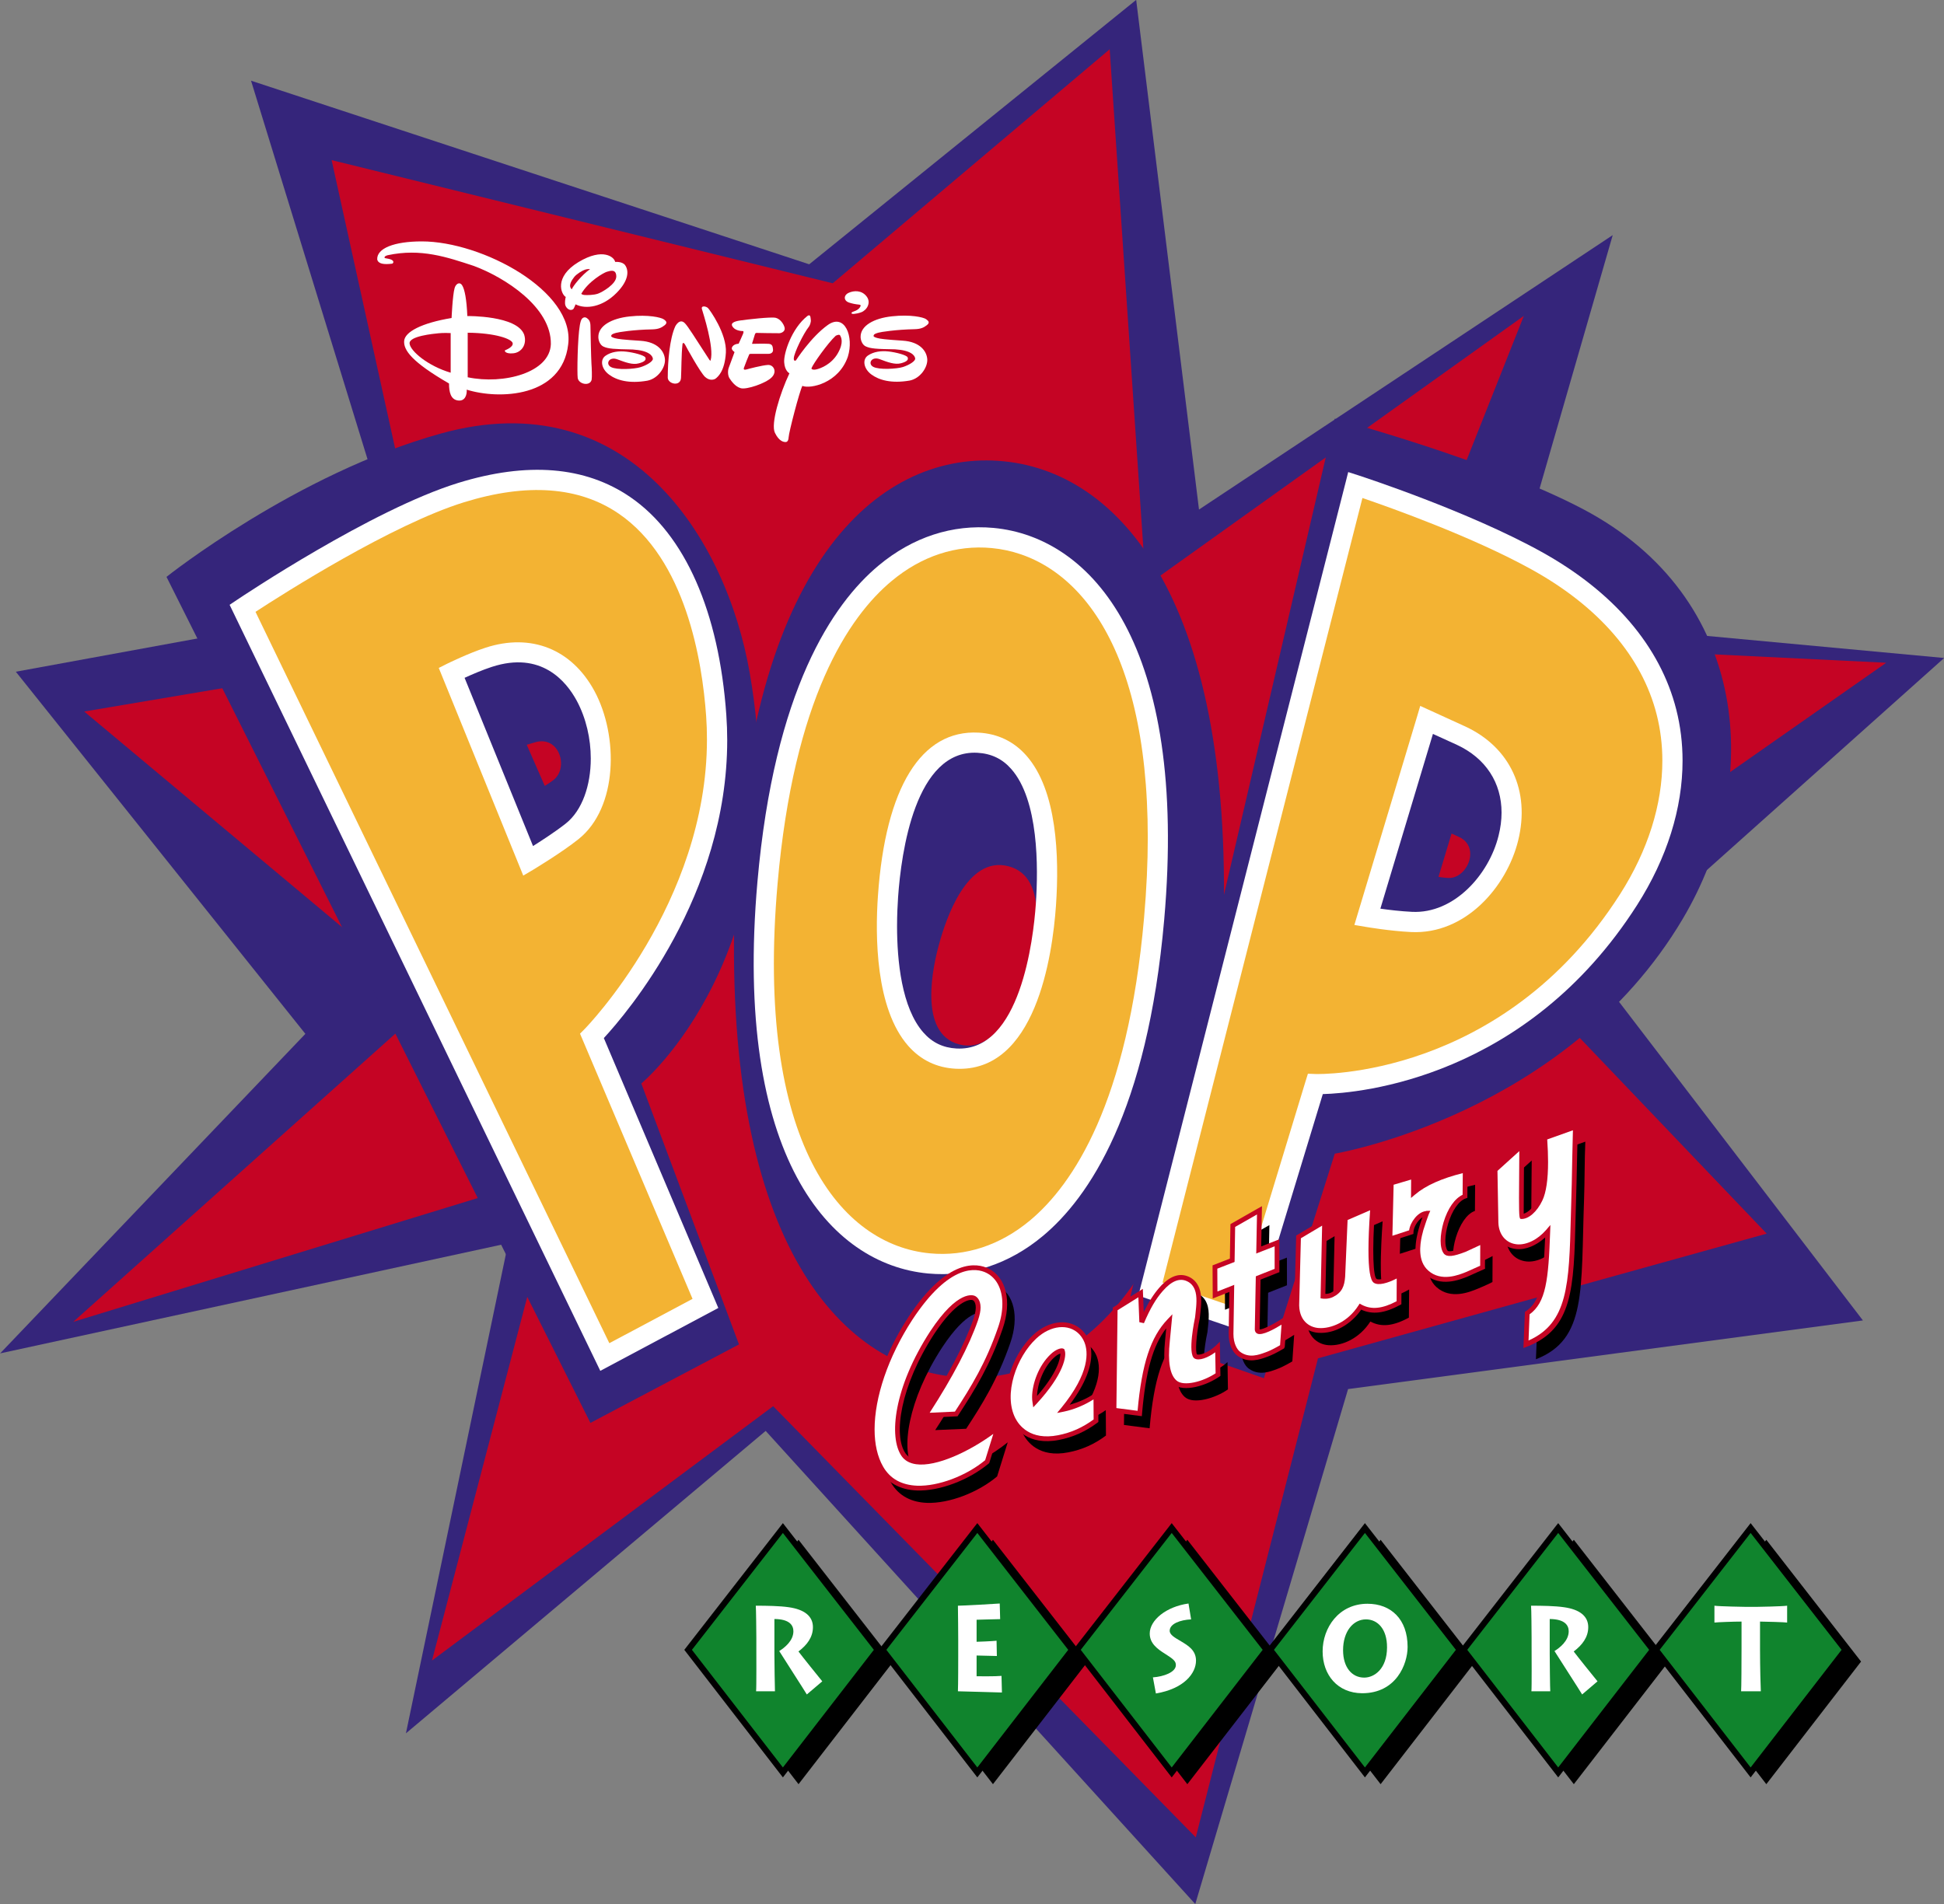 <?xml version="1.0" encoding="UTF-8" standalone="no"?>
<!-- Created with Inkscape (http://www.inkscape.org/) -->

<svg
   xmlns:dc="http://purl.org/dc/elements/1.1/"
   xmlns:cc="http://creativecommons.org/ns#"
   xmlns:rdf="http://www.w3.org/1999/02/22-rdf-syntax-ns#"
   xmlns:svg="http://www.w3.org/2000/svg"
   xmlns="http://www.w3.org/2000/svg"
   version="1.1"
   width="300"
   height="293.905"
   id="svg6450">
  <rect width="100%" height="100%" fill="#808080" stroke="none"/>
  <defs
     id="defs6452">
    <clipPath
       id="clipPath3575">
      <path
         d="m 291.56,244.8 34.12,0 0,-33.96 -34.12,0 0,33.96 z"
         id="path3577" />
    </clipPath>
    <clipPath
       id="clipPath3581">
      <path
         d="M 0,576 576,576 576,0 0,0 0,576 z"
         id="path3583" />
    </clipPath>
    <clipPath
       id="clipPath3587">
      <path
         d="m 0,576.06 576,0 0,-576 -576,0 0,576 z"
         id="path3589" />
    </clipPath>
  </defs>
  <g
     transform="translate(-302.365,-374.146)"
     id="layer1">
    <g
       transform="matrix(9.421,0,0,-9.421,-2455.376,2670.582)"
       id="g3571">
      <g
         clip-path="url(#clipPath3575)"
         id="g3573">
        <g
           clip-path="url(#clipPath3581)"
           id="g3579">
          <g
             clip-path="url(#clipPath3587)"
             id="g3585">
            <path
               d="m 323.238,222.124 -4.391,5.738 5.722,5.115 -7.234,0.673 1.805,6.255 -6.777,-4.496 -1.029,8.35 -5.356,-4.332 -9.143,3.008 2.615,-8.499 -6.468,-1.184 4.743,-5.933 -5,-5.235 8.322,1.805 -1.675,-8.03 5.893,4.955 7.037,-7.752 2.503,8.437 8.433,1.125"
               id="path3591"
               style="fill:#35257b;fill-opacity:1;fill-rule:nonzero;stroke:none" />
            <path
               d="m 321.662,223.546 -4.567,4.783 6.525,4.57 -8.035,0.391 2.099,5.292 -6.191,-4.425 -0.593,8.793 -4.537,-3.834 -8.208,2.018 1.773,-8.051 -5.826,-0.983 5.683,-4.753 -5.862,-5.246 7.968,2.439 -2.092,-7.988 5.588,4.167 6.923,-7.064 2.002,7.848 7.35,2.043"
               id="path3593"
               style="fill:#c50424;fill-opacity:1;fill-rule:nonzero;stroke:none" />
            <path
               d="m 302.394,220.445 2.434,1.286 -1.6,4.275 c 0,0 2.57,2.121 1.777,6.718 -0.382,2.213 -1.991,4.781 -5.059,3.931 -2.372,-0.657 -4.496,-2.349 -4.496,-2.349 l 6.944,-13.861 z m -0.748,10.437 -0.295,0.673 c 0,0 0.075,0.023 0.138,0.041 0.395,0.117 0.558,-0.423 0.297,-0.62 -0.062,-0.048 -0.14,-0.094 -0.14,-0.094"
               id="path3595"
               style="fill:#35257b;fill-opacity:1;fill-rule:nonzero;stroke:none" />
            <path
               d="m 300.228,235.845 c -1.416,-0.438 -3.535,-1.857 -3.625,-1.917 l -0.119,-0.08 6.072,-12.55 1.933,1.03 c 0,0 -1.795,4.232 -1.875,4.422 0.376,0.406 2.021,2.332 2.021,4.883 0,0.136 -0.005,0.274 -0.015,0.414 -0.119,1.687 -0.678,2.954 -1.574,3.567 -0.736,0.504 -1.684,0.581 -2.818,0.231 z m 0.55,-3.014 c 0.809,0.264 1.219,-0.234 1.392,-0.554 0.155,-0.288 0.23,-0.626 0.23,-0.947 0,-0.44 -0.14,-0.85 -0.407,-1.063 -0.161,-0.128 -0.387,-0.275 -0.539,-0.371 -0.124,0.305 -1.02,2.509 -1.121,2.756 0.118,0.054 0.291,0.129 0.445,0.179"
               id="path3597"
               style="fill:#ffffff;fill-opacity:1;fill-rule:nonzero;stroke:none" />
            <path
               d="m 300.326,235.529 c 1.032,0.319 1.884,0.256 2.533,-0.188 1.094,-0.749 1.366,-2.4 1.431,-3.317 0.009,-0.128 0.013,-0.255 0.013,-0.381 0,-2.686 -1.98,-4.721 -2.001,-4.742 l -0.078,-0.079 c 0,0 1.732,-4.083 1.843,-4.345 -0.204,-0.108 -1.135,-0.604 -1.363,-0.726 -0.145,0.299 -5.674,11.729 -5.796,11.982 0.468,0.305 2.233,1.429 3.418,1.796 z m 0.349,-2.384 c -0.284,-0.092 -0.614,-0.256 -0.628,-0.262 l -0.137,-0.069 1.384,-3.402 0.166,0.098 c 0.018,0.012 0.46,0.276 0.739,0.499 0.647,0.516 0.657,1.692 0.262,2.425 -0.372,0.689 -1.039,0.955 -1.786,0.711"
               id="path3599"
               style="fill:#f3b333;fill-opacity:1;fill-rule:nonzero;stroke:none" />
            <path
               d="m 308.981,236.212 c -2.009,0.071 -4.064,-1.906 -4.226,-7.37 -0.162,-5.465 1.772,-7.582 3.781,-7.654 2.01,-0.071 4.065,1.906 4.227,7.371 0.162,5.464 -1.772,7.581 -3.782,7.653 z m -0.874,-7.917 c 0.107,0.39 0.451,1.448 1.134,1.27 0.683,-0.177 0.436,-1.259 0.329,-1.649 -0.097,-0.349 -0.451,-1.447 -1.134,-1.27 -0.684,0.177 -0.426,1.301 -0.329,1.649"
               id="path3601"
               style="fill:#35257b;fill-opacity:1;fill-rule:nonzero;stroke:none" />
            <path
               d="m 308.734,231.424 c 0.226,-0.013 0.407,-0.099 0.553,-0.265 0.45,-0.509 0.445,-1.607 0.403,-2.216 -0.04,-0.569 -0.252,-2.422 -1.3,-2.364 -0.219,0.012 -0.397,0.097 -0.541,0.261 -0.358,0.405 -0.432,1.179 -0.432,1.745 0,0.188 0.009,0.354 0.017,0.475 0.051,0.729 0.28,2.419 1.3,2.364 z m -1.618,3.069 c -0.754,-0.629 -1.71,-2.039 -1.986,-5.182 -0.395,-4.502 1.185,-6.267 2.795,-6.418 0.673,-0.062 1.324,0.15 1.881,0.615 0.754,0.629 1.711,2.038 1.987,5.182 0.394,4.502 -1.185,6.267 -2.795,6.418 -0.673,0.062 -1.324,-0.15 -1.882,-0.615"
               id="path3603"
               style="fill:#ffffff;fill-opacity:1;fill-rule:nonzero;stroke:none" />
            <path
               d="m 311.117,221.986 2.309,-0.809 1.161,3.679 c 0,0 3.794,0.636 5.697,3.842 1.345,2.265 1.096,5.275 -1.619,6.712 -1.512,0.8 -4.078,1.488 -4.078,1.488 l -3.47,-14.912 z m 5.169,7.405 0.214,0.71 c 0,0 0.068,-0.031 0.124,-0.057 0.356,-0.165 0.132,-0.687 -0.179,-0.671 -0.074,0.003 -0.159,0.018 -0.159,0.018"
               id="path3605"
               style="fill:#35257b;fill-opacity:1;fill-rule:nonzero;stroke:none" />
            <path
               d="m 316.195,231.733 c 0.166,-0.076 0.393,-0.179 0.393,-0.179 0.473,-0.22 0.731,-0.621 0.731,-1.11 0,-0.122 -0.016,-0.248 -0.049,-0.379 -0.158,-0.64 -0.731,-1.281 -1.418,-1.247 -0.183,0.009 -0.379,0.032 -0.518,0.052 0.092,0.306 0.77,2.559 0.861,2.863 z m -1.431,4.119 -3.394,-13.322 1.826,-0.623 c 0,0 1.128,3.706 1.195,3.925 0.615,0.017 3.337,0.261 5.148,3.097 0.491,0.77 0.745,1.586 0.745,2.365 0,0.286 -0.034,0.566 -0.103,0.838 -0.263,1.036 -1.026,1.929 -2.206,2.583 -1.206,0.668 -2.927,1.23 -3,1.254 l -0.168,0.054 -0.043,-0.171"
               id="path3607"
               style="fill:#ffffff;fill-opacity:1;fill-rule:nonzero;stroke:none" />
            <path
               d="m 315.933,232.01 -1.025,-3.407 0.184,-0.031 c 0.017,-0.003 0.398,-0.068 0.744,-0.085 0.889,-0.044 1.568,0.739 1.755,1.499 0.201,0.812 -0.13,1.527 -0.864,1.868 l -0.74,0.338 -0.054,-0.182 z m -0.893,3.588 c 0.466,-0.159 1.81,-0.638 2.775,-1.173 1.098,-0.608 1.805,-1.429 2.045,-2.375 0.062,-0.244 0.093,-0.497 0.093,-0.756 0,-0.716 -0.236,-1.471 -0.693,-2.187 -1.936,-3.032 -4.955,-2.947 -4.986,-2.946 l -0.127,0.005 -0.038,-0.122 c 0,0 -1.039,-3.413 -1.13,-3.713 -0.231,0.078 -1.004,0.342 -1.213,0.413 0.073,0.286 3.19,12.521 3.274,12.854"
               id="path3609"
               style="fill:#f3b333;fill-opacity:1;fill-rule:nonzero;stroke:none" />
            <path
               d="m 307.8,221.918 c -0.593,-0.91 -0.791,-1.918 -0.482,-2.452 0.13,-0.224 0.344,-0.322 0.589,-0.331 0.362,-0.012 0.833,0.167 1.149,0.433 l 0.174,0.559 c -0.484,-0.389 -1.316,-0.768 -1.542,-0.447 -0.22,0.311 -0.092,1.144 0.469,2.004 0.402,0.608 0.637,0.585 0.682,0.563 0.035,-0.017 0.118,-0.096 0.03,-0.35 -0.194,-0.564 -0.583,-1.195 -0.827,-1.57 l 0.507,0.022 c 0.259,0.395 0.514,0.801 0.724,1.409 0.147,0.426 0.061,0.803 -0.214,0.939 -0.169,0.083 -0.63,0.174 -1.259,-0.779"
               id="path3611"
               style="fill:#000000;fill-opacity:1;fill-rule:nonzero;stroke:none" />
            <path
               d="m 309.833,221.614 c -0.333,-0.311 -0.559,-0.944 -0.35,-1.353 0.062,-0.121 0.258,-0.393 0.741,-0.298 0.226,0.044 0.425,0.132 0.615,0.275 l -0.003,0.416 c -0.159,-0.114 -0.358,-0.193 -0.535,-0.229 0.407,0.498 0.479,0.874 0.386,1.112 -0.023,0.058 -0.056,0.107 -0.096,0.148 -0.189,0.192 -0.508,0.162 -0.758,-0.071 z m 0.292,-0.312 c 0.081,0.075 0.145,0.086 0.162,0.082 0.001,-10e-4 0.001,-0.002 0.002,-0.004 0.021,-0.055 0.01,-0.336 -0.452,-0.837 -0.033,0.209 0.074,0.559 0.288,0.759"
               id="path3613"
               style="fill:#000000;fill-opacity:1;fill-rule:nonzero;stroke:none" />
            <path
               d="m 311.134,220.411 0.42,-0.054 c 0.071,0.825 0.224,1.243 0.486,1.517 0,0 -0.021,-0.236 -0.031,-0.328 -0.04,-0.385 0.012,-0.582 0.123,-0.678 0.142,-0.124 0.5,-0.019 0.705,0.126 l -0.007,0.448 c -0.122,-0.117 -0.298,-0.187 -0.358,-0.15 -0.062,0.038 -0.024,0.391 0.027,0.63 l 10e-4,0.004 10e-4,0.004 c 0.014,0.146 0.046,0.332 -0.009,0.47 -0.026,0.068 -0.071,0.124 -0.143,0.158 -0.14,0.067 -0.289,0.012 -0.444,-0.165 -0.111,-0.127 -0.207,-0.284 -0.317,-0.541 10e-4,0.121 -0.019,0.477 -0.019,0.477 l -0.417,-0.258 -0.018,-1.66"
               id="path3615"
               style="fill:#000000;fill-opacity:1;fill-rule:nonzero;stroke:none" />
            <path
               d="m 313.051,221.677 c -0.004,-0.177 0.061,-0.295 0.128,-0.343 0.172,-0.124 0.355,-0.046 0.466,-0.005 0.111,0.04 0.241,0.122 0.247,0.124 l 0.03,0.435 c -0.001,0 -0.436,-0.291 -0.443,-0.156 0.005,0.327 0.037,1.954 0.037,1.954 l -0.437,-0.249 -0.028,-1.76"
               id="path3617"
               style="fill:#000000;fill-opacity:1;fill-rule:nonzero;stroke:none" />
            <path
               d="m 312.787,222.757 0.002,-0.458 1.015,0.401 -10e-4,0.453 -1.016,-0.396"
               id="path3619"
               style="fill:#000000;fill-opacity:1;fill-rule:nonzero;stroke:none" />
            <path
               d="m 314.128,222.174 0,0.008 c -0.016,-0.304 0.168,-0.452 0.358,-0.464 0.232,-0.015 0.512,0.119 0.684,0.388 0.178,-0.096 0.374,-0.076 0.631,0.064 l 0.004,0.461 c -0.166,-0.098 -0.336,-0.143 -0.395,-0.099 -0.128,0.095 -0.038,1.213 -0.039,1.216 l -0.449,-0.196 c 0,0 -0.041,-0.941 -0.041,-0.95 -0.012,-0.153 -0.049,-0.238 -0.179,-0.302 -0.067,-0.033 -0.146,-0.022 -0.146,-0.022 l 0.028,1.226 -0.427,-0.254 -0.029,-1.076"
               id="path3621"
               style="fill:#000000;fill-opacity:1;fill-rule:nonzero;stroke:none" />
            <path
               d="m 315.653,223.215 0.346,0.112 c 0.003,0.123 0.13,0.305 0.255,0.31 -0.003,0 -0.078,-0.218 -0.091,-0.265 -0.027,-0.096 -0.095,-0.347 -0.015,-0.548 0.022,-0.057 0.056,-0.11 0.106,-0.155 0.235,-0.209 0.545,-0.078 0.671,-0.027 0.15,0.061 0.242,0.109 0.245,0.111 l 0.002,0.426 c 0,-0.001 -0.161,-0.087 -0.29,-0.136 -0.184,-0.071 -0.276,-0.084 -0.312,-0.045 -0.134,0.17 0.035,0.826 0.313,0.92 l 0.003,0.428 c -0.257,-0.059 -0.607,-0.168 -0.848,-0.373 10e-4,0.07 0.003,0.269 0.003,0.269 l -0.365,-0.107 -0.023,-0.92"
               id="path3623"
               style="fill:#000000;fill-opacity:1;fill-rule:nonzero;stroke:none" />
            <path
               d="m 318.116,223.864 c -0.085,-0.178 -0.212,-0.285 -0.31,-0.282 -0.004,0.001 0.007,1.162 0.007,1.162 l -0.437,-0.395 0.015,-0.862 0,-0.003 c 0.007,-0.22 0.139,-0.374 0.338,-0.394 0.163,-0.016 0.358,0.073 0.51,0.247 -0.028,-0.818 -0.075,-1.163 -0.336,-1.337 l -0.021,-0.512 c 0.835,0.324 0.735,1.126 0.789,2.633 0.01,0.281 0.007,0.622 0.02,0.932 l -0.503,-0.179 c -10e-4,-0.009 0.07,-0.71 -0.072,-1.01"
               id="path3625"
               style="fill:#000000;fill-opacity:1;fill-rule:nonzero;stroke:none" />
            <path
               d="m 307.605,222.182 0,0 c -0.601,-0.922 -0.8,-1.947 -0.484,-2.494 0.127,-0.218 0.342,-0.34 0.622,-0.35 0.367,-0.013 0.85,0.169 1.176,0.442 l 0.008,0.007 0.216,0.693 -0.1,-0.08 c -0.384,-0.309 -0.976,-0.601 -1.303,-0.555 -0.083,0.012 -0.145,0.045 -0.183,0.099 -0.207,0.293 -0.087,1.106 0.47,1.961 0.35,0.53 0.579,0.575 0.632,0.55 0.036,-0.018 0.08,-0.102 0.011,-0.303 -0.147,-0.424 -0.424,-0.949 -0.824,-1.561 l -0.042,-0.064 0.604,0.026 0.011,0.017 c 0.277,0.423 0.523,0.822 0.728,1.418 0.154,0.445 0.06,0.841 -0.233,0.986 -0.179,0.088 -0.663,0.187 -1.309,-0.792"
               id="path3627"
               style="fill:#c50424;fill-opacity:1;fill-rule:nonzero;stroke:none" />
            <path
               d="m 308.879,222.904 c 0.172,-0.085 0.263,-0.273 0.263,-0.509 0,-0.118 -0.022,-0.247 -0.069,-0.382 -0.199,-0.579 -0.439,-0.971 -0.708,-1.383 -0.032,-0.002 -0.31,-0.014 -0.414,-0.019 0.381,0.59 0.649,1.101 0.792,1.516 0.03,0.087 0.042,0.155 0.042,0.209 0,0.13 -0.065,0.176 -0.092,0.189 -0.027,0.013 -0.277,0.11 -0.731,-0.577 -0.597,-0.917 -0.687,-1.739 -0.469,-2.049 0.051,-0.072 0.131,-0.116 0.236,-0.131 0.333,-0.047 0.875,0.211 1.265,0.497 -0.044,-0.141 -0.128,-0.412 -0.134,-0.431 -0.311,-0.258 -0.768,-0.43 -1.114,-0.418 -0.255,0.01 -0.443,0.114 -0.557,0.312 -0.094,0.163 -0.14,0.372 -0.14,0.611 0,0.522 0.219,1.183 0.621,1.8 0.612,0.927 1.049,0.844 1.209,0.765"
               id="path3629"
               style="fill:#ffffff;fill-opacity:1;fill-rule:nonzero;stroke:none" />
            <path
               d="m 309.644,221.884 0,0"
               id="path3631"
               style="fill:#c50424;fill-opacity:1;fill-rule:nonzero;stroke:none" />
            <path
               d="m 309.644,221.884 c -0.251,-0.234 -0.443,-0.646 -0.443,-1.017 0,-0.136 0.026,-0.267 0.085,-0.382 0.066,-0.129 0.274,-0.418 0.783,-0.319 0.231,0.045 0.438,0.138 0.631,0.283 l 0.015,0.012 -0.003,0.511 -0.061,-0.044 c -0.115,-0.082 -0.259,-0.143 -0.407,-0.186 0.278,0.367 0.355,0.644 0.355,0.833 0,0.093 -0.018,0.166 -0.039,0.218 -0.024,0.061 -0.059,0.115 -0.104,0.162 -0.204,0.208 -0.546,0.179 -0.812,-0.071 z m 0.344,-0.369 10e-4,0 c 0.047,0.045 0.081,0.059 0.103,0.066 0,-10e-4 0,-10e-4 0,-10e-4 0,-0.074 -0.039,-0.301 -0.382,-0.694 0.006,0.197 0.104,0.467 0.278,0.629"
               id="path3633"
               style="fill:#c50424;fill-opacity:1;fill-rule:nonzero;stroke:none" />
            <path
               d="m 309.935,221.572 0,0"
               id="path3635"
               style="fill:#c50424;fill-opacity:1;fill-rule:nonzero;stroke:none" />
            <path
               d="m 311.713,222.661 c -0.094,-0.108 -0.174,-0.234 -0.255,-0.402 -0.006,0.142 -0.015,0.382 -0.015,0.382 l -0.057,-0.036 -0.435,-0.27 -0.02,-1.716 0.496,-0.064 0.003,0.041 c 0.06,0.697 0.178,1.116 0.396,1.399 -0.009,-0.096 -0.019,-0.203 -0.019,-0.203 -0.009,-0.087 -0.013,-0.166 -0.013,-0.237 0,-0.234 0.049,-0.387 0.149,-0.475 0.168,-0.145 0.552,-0.019 0.754,0.124 l 0.017,0.012 -0.009,0.559 -0.065,-0.063 c -0.123,-0.118 -0.276,-0.165 -0.31,-0.144 -0.028,0.034 -0.016,0.305 0.045,0.588 l 0.002,0.012 0.007,0.063 c 0.015,0.14 0.032,0.298 -0.018,0.425 -0.033,0.083 -0.088,0.144 -0.163,0.18 -0.157,0.075 -0.322,0.017 -0.49,-0.175"
               id="path3637"
               style="fill:#c50424;fill-opacity:1;fill-rule:nonzero;stroke:none" />
            <path
               d="m 311.772,222.609 c 0.142,0.162 0.275,0.215 0.397,0.156 0.058,-0.027 0.099,-0.072 0.125,-0.137 0.043,-0.11 0.026,-0.258 0.012,-0.388 l -0.007,-0.064 c -0.006,-0.028 -0.128,-0.602 -0.01,-0.675 0.074,-0.045 0.222,0.013 0.34,0.101 0.002,-0.102 0.005,-0.311 0.006,-0.344 -0.206,-0.139 -0.523,-0.22 -0.64,-0.119 -0.109,0.095 -0.145,0.306 -0.11,0.645 l 0.042,0.441 -0.078,-0.082 c -0.279,-0.292 -0.422,-0.729 -0.492,-1.5 -0.06,0.008 -0.294,0.038 -0.347,0.045 0.001,0.066 0.018,1.563 0.019,1.603 0.028,0.018 0.26,0.162 0.341,0.212 0.004,-0.098 0.016,-0.408 0.016,-0.408 l 0.075,-0.016 c 0.103,0.241 0.196,0.4 0.311,0.53"
               id="path3639"
               style="fill:#ffffff;fill-opacity:1;fill-rule:nonzero;stroke:none" />
            <path
               d="m 313.334,223.962 -0.456,-0.26 -0.029,-1.782 c -0.004,-0.197 0.072,-0.323 0.145,-0.376 0.179,-0.129 0.369,-0.059 0.483,-0.017 l 0.019,0.007 c 0.065,0.024 0.147,0.065 0.243,0.122 l 0.018,0.01 0.011,0.026 0.036,0.516 -0.066,-0.045 c -0.143,-0.096 -0.336,-0.195 -0.382,-0.185 0.001,0.049 0.037,1.949 0.037,1.949 l 0.001,0.069 -0.06,-0.034"
               id="path3641"
               style="fill:#c50424;fill-opacity:1;fill-rule:nonzero;stroke:none" />
            <path
               d="m 313.626,223.432 -1.041,-0.406 0.003,-0.543 1.092,0.432 -0.001,0.538 -0.053,-0.021"
               id="path3643"
               style="fill:#c50424;fill-opacity:1;fill-rule:nonzero;stroke:none" />
            <path
               d="m 313.602,223.338 c 0,-0.081 0,-0.328 0,-0.369 -0.045,-0.018 -0.844,-0.334 -0.937,-0.371 0,0.082 -0.001,0.333 -0.002,0.374 0.045,0.018 0.845,0.33 0.939,0.366"
               id="path3645"
               style="fill:#ffffff;fill-opacity:1;fill-rule:nonzero;stroke:none" />
            <path
               d="m 315.193,224.026 -0.472,-0.205 -0.042,-0.975 c -0.012,-0.151 -0.05,-0.216 -0.157,-0.269 -0.031,-0.015 -0.064,-0.018 -0.089,-0.018 0.002,0.075 0.028,1.257 0.028,1.257 l -0.506,-0.301 -0.029,-1.097 0,0.008 c -0.018,-0.33 0.185,-0.492 0.395,-0.505 0.258,-0.017 0.528,0.133 0.699,0.38 0.183,-0.085 0.381,-0.062 0.638,0.077 l 0.02,0.011 0.003,0.553 -0.059,-0.035 c -0.178,-0.105 -0.318,-0.126 -0.352,-0.101 -0.049,0.036 -0.077,0.417 -0.023,1.166 l 0.002,0.085 -0.056,-0.031"
               id="path3647"
               style="fill:#c50424;fill-opacity:1;fill-rule:nonzero;stroke:none" />
            <path
               d="m 315.166,223.929 c -0.018,-0.258 -0.027,-0.478 -0.027,-0.652 0,-0.313 0.028,-0.492 0.085,-0.534 0.073,-0.055 0.233,-0.007 0.378,0.068 0,-0.087 -0.002,-0.334 -0.002,-0.373 -0.234,-0.123 -0.413,-0.142 -0.574,-0.056 l -0.032,0.017 -0.019,-0.03 c -0.175,-0.273 -0.452,-0.383 -0.649,-0.37 -0.159,0.01 -0.338,0.127 -0.321,0.423 l 0,0.001 0,-0.007 c 0,0 0.026,1.013 0.027,1.054 0.029,0.017 0.263,0.156 0.348,0.207 -0.003,-0.126 -0.026,-1.191 -0.026,-1.191 l 0.034,-0.005 c 0.004,-0.001 0.092,-0.012 0.169,0.026 0.151,0.075 0.188,0.179 0.2,0.333 0,0.001 0.034,0.807 0.04,0.929 0.035,0.015 0.285,0.123 0.369,0.16"
               id="path3649"
               style="fill:#ffffff;fill-opacity:1;fill-rule:nonzero;stroke:none" />
            <path
               d="m 316.714,224.626 c -0.342,-0.079 -0.607,-0.193 -0.799,-0.334 10e-4,0.078 0.003,0.244 0.003,0.244 l -0.443,-0.13 -0.025,-1.003 0.425,0.138 10e-4,0.028 c 0.001,0.082 0.07,0.195 0.148,0.245 -0.03,-0.078 -0.057,-0.172 -0.062,-0.19 -0.017,-0.064 -0.053,-0.197 -0.053,-0.34 0,-0.078 0.01,-0.158 0.04,-0.233 0.026,-0.067 0.066,-0.124 0.117,-0.169 0.249,-0.222 0.569,-0.092 0.705,-0.036 0.006,0.002 0.256,0.115 0.256,0.115 l 0.023,0.011 -0.003,0.023 0.002,0.487 -0.063,-0.03 -0.28,-0.131 c -0.196,-0.074 -0.255,-0.071 -0.271,-0.054 -0.051,0.065 -0.049,0.247 0.008,0.44 0.065,0.218 0.176,0.378 0.29,0.416 l 0.026,0.009 0.003,0.506 -0.048,-0.012"
               id="path3651"
               style="fill:#c50424;fill-opacity:1;fill-rule:nonzero;stroke:none" />
            <path
               d="m 315.901,224.185 c 0.175,0.15 0.44,0.267 0.783,0.352 -0.001,-0.075 -0.003,-0.321 -0.003,-0.355 -0.129,-0.06 -0.244,-0.223 -0.313,-0.453 -0.026,-0.09 -0.047,-0.2 -0.047,-0.299 0,-0.086 0.015,-0.164 0.055,-0.214 0.053,-0.057 0.149,-0.047 0.357,0.033 0,0 0.154,0.071 0.237,0.11 0,-0.084 -0.001,-0.301 -0.001,-0.339 -0.034,-0.015 -0.221,-0.099 -0.221,-0.099 -0.129,-0.053 -0.417,-0.17 -0.63,0.02 -0.042,0.037 -0.075,0.084 -0.097,0.139 -0.075,0.189 -0.008,0.432 0.017,0.524 0.012,0.044 0.08,0.24 0.088,0.258 l 0.026,0.058 -0.062,-10e-4 c -0.003,-0.001 -0.006,-0.003 -0.009,-0.003 l -0.001,0.001 -10e-4,-0.002 c -0.131,-0.014 -0.255,-0.179 -0.274,-0.315 -0.03,-0.009 -0.204,-0.066 -0.274,-0.089 0.002,0.095 0.019,0.786 0.02,0.836 0.04,0.012 0.219,0.065 0.287,0.085 0,-0.068 -0.002,-0.302 -0.002,-0.302 l 0.065,0.055"
               id="path3653"
               style="fill:#ffffff;fill-opacity:1;fill-rule:nonzero;stroke:none" />
            <path
               d="m 318.515,225.332 -0.529,-0.189 0.001,-0.02 10e-4,-0.035 c 0.01,-0.132 0.015,-0.255 0.015,-0.366 0,-0.273 -0.029,-0.48 -0.085,-0.598 -0.071,-0.148 -0.164,-0.231 -0.236,-0.251 0,0.011 0,0.022 0,0.038 0,0.199 0.004,0.713 0.007,1.075 l 10e-4,0.089 -0.516,-0.467 0.015,-0.88 c 0.007,-0.244 0.154,-0.413 0.373,-0.435 0.154,-0.015 0.327,0.059 0.471,0.19 -0.03,-0.762 -0.085,-1.055 -0.315,-1.208 l -0.016,-0.011 -0.025,-0.592 0.056,0.021 c 0.754,0.293 0.77,0.946 0.799,2.131 l 0.015,0.537 0.009,0.412 0.013,0.577 -0.054,-0.018"
               id="path3655"
               style="fill:#c50424;fill-opacity:1;fill-rule:nonzero;stroke:none" />
            <path
               d="m 318.488,225.239 c -0.002,-0.091 -0.011,-0.465 -0.011,-0.465 l -0.008,-0.41 -0.015,-0.538 c -0.028,-1.117 -0.049,-1.745 -0.693,-2.031 0.004,0.097 0.016,0.401 0.017,0.429 0.268,0.193 0.31,0.565 0.337,1.353 l 0.004,0.111 -0.072,-0.084 c -0.139,-0.159 -0.322,-0.248 -0.478,-0.233 -0.177,0.018 -0.296,0.157 -0.302,0.356 0,0 -0.013,0.755 -0.015,0.847 0.021,0.019 0.266,0.24 0.358,0.324 -0.003,-0.357 -0.005,-0.604 -0.005,-0.768 0,-0.341 0.009,-0.342 0.035,-0.344 0.121,-0.005 0.26,0.118 0.348,0.304 0.062,0.13 0.093,0.344 0.093,0.63 0,0.112 -0.005,0.236 -0.014,0.369 0.043,0.016 0.341,0.122 0.421,0.15"
               id="path3657"
               style="fill:#ffffff;fill-opacity:1;fill-rule:nonzero;stroke:none" />
            <path
               d="m 304.857,237.397 c 0.094,-0.027 0.408,0.08 0.504,0.175 0.097,0.093 0.035,0.211 -0.059,0.206 -0.094,-0.005 -0.322,-0.065 -0.348,-0.073 -0.027,-0.008 -0.056,-0.01 -0.046,0.024 0.011,0.035 0.083,0.215 0.088,0.223 0.006,0.008 0.027,0.008 0.027,0.008 l 0.287,0 c 0.048,0 0.081,0.027 0.075,0.073 -0.005,0.045 -0.008,0.086 -0.07,0.091 -0.061,0.005 -0.265,0 -0.265,0 0,0 -0.014,-0.005 -0.003,0.021 0.011,0.027 0.038,0.131 0.046,0.145 0.008,0.013 0.021,0.013 0.021,0.013 0,0 0.333,-0.007 0.376,-0.005 0.042,0.003 0.099,0.035 0.085,0.092 -0.013,0.056 -0.069,0.141 -0.145,0.16 -0.075,0.019 -0.466,-0.027 -0.579,-0.043 -0.112,-0.016 -0.174,-0.048 -0.12,-0.113 0.053,-0.064 0.163,-0.061 0.163,-0.061 0.014,-0.005 0.006,-0.03 0,-0.046 -0.005,-0.016 -0.072,-0.161 -0.072,-0.161 -0.075,-0.005 -0.107,-0.043 -0.112,-0.072 -0.006,-0.03 0.045,-0.065 0.045,-0.065 0,0 -0.092,-0.246 -0.096,-0.26 -0.016,-0.045 -0.016,-0.123 0.013,-0.169 0.03,-0.045 0.091,-0.136 0.185,-0.163"
               id="path3659"
               style="fill:#ffffff;fill-opacity:1;fill-rule:nonzero;stroke:none" />
            <path
               d="m 303.878,237.565 c 0.008,0.145 0.005,0.373 0.024,0.55 0.003,0.035 0.027,0.027 0.043,-0.005 0.016,-0.033 0.25,-0.459 0.328,-0.529 0.077,-0.069 0.153,-0.045 0.179,-0.021 0.027,0.024 0.142,0.11 0.161,0.419 0.018,0.308 -0.263,0.702 -0.293,0.731 -0.031,0.031 -0.118,0.046 -0.099,-0.018 0.019,-0.065 0.204,-0.633 0.142,-0.837 -0.002,-0.019 -0.018,0.003 -0.031,0.024 -0.234,0.362 -0.341,0.532 -0.39,0.582 -0.088,0.091 -0.158,-0.051 -0.158,-0.051 -0.091,-0.199 -0.123,-0.569 -0.123,-0.842 0.006,-0.105 0.209,-0.148 0.217,-0.003"
               id="path3661"
               style="fill:#ffffff;fill-opacity:1;fill-rule:nonzero;stroke:none" />
            <path
               d="m 305.654,237.641 c -0.158,-0.335 -0.308,-0.829 -0.238,-0.974 0.069,-0.144 0.147,-0.152 0.174,-0.152 0.027,0 0.047,0.019 0.051,0.078 0.005,0.088 0.176,0.746 0.225,0.842 0.129,-0.054 0.595,0.043 0.745,0.478 0.102,0.327 -0.049,0.718 -0.328,0.52 -0.279,-0.199 -0.522,-0.58 -0.522,-0.58 -0.011,-0.007 -0.04,-0.018 -0.035,0.04 0.008,0.087 0.152,0.392 0.249,0.515 0.016,0.022 0.035,0.078 0.029,0.11 -0.005,0.033 -0.002,0.1 -0.056,0.062 -0.26,-0.206 -0.389,-0.612 -0.38,-0.757 0.008,-0.144 0.086,-0.182 0.086,-0.182 z m 0.758,0.615 c 0,0 0.059,0.032 0.073,0.005 0.013,-0.026 0.067,-0.11 -0.04,-0.295 -0.108,-0.185 -0.29,-0.247 -0.346,-0.26 -0.057,-0.014 -0.089,0.002 -0.083,0.019 0.021,0.064 0.268,0.413 0.396,0.531"
               id="path3663"
               style="fill:#ffffff;fill-opacity:1;fill-rule:nonzero;stroke:none" />
            <path
               d="m 306.904,238.082 c 0.08,-0.037 0.172,-0.043 0.48,-0.048 0.26,-0.016 0.324,-0.099 0.33,-0.15 0.005,-0.044 -0.099,-0.107 -0.201,-0.14 -0.102,-0.032 -0.392,-0.048 -0.486,0.003 -0.094,0.051 -0.029,0.176 0.105,0.126 0.134,-0.051 0.252,-0.094 0.351,-0.067 0.1,0.027 0.123,0.059 0.107,0.097 -0.016,0.037 -0.193,0.083 -0.313,0.096 -0.121,0.014 -0.244,-0.003 -0.338,-0.067 -0.094,-0.065 -0.07,-0.215 0.056,-0.309 0.126,-0.093 0.327,-0.152 0.628,-0.101 0.177,0.035 0.297,0.22 0.289,0.349 -0.008,0.128 -0.113,0.286 -0.402,0.305 -0.29,0.019 -0.368,0.03 -0.416,0.043 -0.074,0.02 -0.061,0.037 -0.061,0.037 -0.001,0.028 0.045,0.041 0.08,0.051 0.035,0.011 0.287,0.051 0.595,0.057 0.094,0.003 0.145,0.024 0.196,0.065 0.051,0.04 0.035,0.066 -0.011,0.099 -0.045,0.032 -0.255,0.08 -0.558,0.047 -0.303,-0.032 -0.517,-0.158 -0.515,-0.337 0,-0.052 0.026,-0.129 0.084,-0.156"
               id="path3665"
               style="fill:#ffffff;fill-opacity:1;fill-rule:nonzero;stroke:none" />
            <path
               d="m 302.336,238.546 c -0.038,0.026 -0.073,0.005 -0.089,-0.024 -0.016,-0.03 -0.026,-0.092 -0.026,-0.092 -0.038,-0.214 -0.046,-0.793 -0.035,-0.866 0.017,-0.104 0.201,-0.139 0.228,-0.029 0.008,0.04 0.003,0.193 -0.003,0.265 -0.005,0.073 -0.016,0.539 -0.016,0.609 0,0.081 -0.022,0.11 -0.059,0.137"
               id="path3667"
               style="fill:#ffffff;fill-opacity:1;fill-rule:nonzero;stroke:none" />
            <path
               d="m 299.145,239.437 c 0.016,0.002 0.045,0.041 -0.015,0.067 -0.031,0.013 -0.067,0.017 -0.101,0.024 -0.011,0.005 -0.019,0.031 0.045,0.048 0.544,0.116 0.971,-0.031 1.411,-0.176 0.504,-0.187 1.271,-0.675 1.261,-1.281 -0.016,-0.467 -0.772,-0.666 -1.362,-0.543 l 0,0.73 c 0.461,-0.005 0.713,-0.102 0.735,-0.166 0.021,-0.064 -0.102,-0.113 -0.121,-0.121 -0.019,-0.008 0.003,-0.064 0.134,-0.05 0.131,0.013 0.228,0.142 0.177,0.305 -0.116,0.317 -0.931,0.305 -0.931,0.305 -0.011,0.268 -0.043,0.44 -0.086,0.505 -0.043,0.064 -0.105,0.02 -0.123,-0.049 -0.033,-0.118 -0.049,-0.488 -0.049,-0.488 -0.488,-0.081 -0.766,-0.226 -0.777,-0.376 -0.011,-0.15 0.124,-0.343 0.735,-0.697 0,-0.139 0.027,-0.262 0.145,-0.278 0.118,-0.017 0.15,0.091 0.145,0.177 0.531,-0.166 1.561,-0.128 1.662,0.741 0.113,0.874 -1.411,1.688 -2.398,1.688 -0.451,0 -0.74,-0.113 -0.73,-0.296 0.017,-0.075 0.114,-0.085 0.243,-0.069 z m 0.96,-1.786 c -0.373,0.11 -0.66,0.354 -0.673,0.477 -0.014,0.124 0.396,0.161 0.474,0.169 0.078,0.009 0.199,0.003 0.199,0.003 l 0,-0.649"
               id="path3669"
               style="fill:#ffffff;fill-opacity:1;fill-rule:nonzero;stroke:none" />
            <path
               d="m 302.524,238.235 c 0,-0.051 0.025,-0.129 0.083,-0.156 0.08,-0.037 0.172,-0.042 0.48,-0.048 0.26,-0.016 0.324,-0.099 0.33,-0.15 0.005,-0.044 -0.099,-0.107 -0.201,-0.139 -0.102,-0.033 -0.392,-0.049 -0.486,0.002 -0.094,0.051 -0.029,0.177 0.105,0.126 0.134,-0.05 0.252,-0.094 0.351,-0.066 0.1,0.026 0.124,0.059 0.108,0.096 -0.016,0.037 -0.194,0.083 -0.314,0.096 -0.121,0.014 -0.244,-0.002 -0.338,-0.067 -0.094,-0.064 -0.07,-0.214 0.056,-0.308 0.126,-0.094 0.328,-0.153 0.628,-0.101 0.177,0.034 0.298,0.219 0.289,0.348 -0.008,0.128 -0.112,0.287 -0.402,0.306 -0.29,0.018 -0.367,0.029 -0.416,0.042 -0.074,0.02 -0.062,0.038 -0.062,0.038 0,0.028 0.046,0.04 0.081,0.05 0.035,0.011 0.287,0.052 0.595,0.057 0.094,0.003 0.145,0.025 0.196,0.065 0.051,0.04 0.035,0.067 -0.011,0.099 -0.045,0.032 -0.255,0.081 -0.558,0.048 -0.303,-0.032 -0.517,-0.158 -0.514,-0.338"
               id="path3671"
               style="fill:#ffffff;fill-opacity:1;fill-rule:nonzero;stroke:none" />
            <path
               d="m 301.99,238.892 c -0.008,-0.03 -0.019,-0.097 -0.006,-0.137 0.013,-0.04 0.054,-0.081 0.097,-0.075 0.043,0.005 0.045,0.035 0.07,0.091 0.169,-0.086 0.442,-0.045 0.672,0.188 0.203,0.205 0.202,0.365 0.14,0.453 -0.046,0.065 -0.164,0.054 -0.164,0.054 -0.011,0.075 -0.196,0.241 -0.601,-0.003 -0.404,-0.244 -0.284,-0.529 -0.208,-0.571 z m 0.675,0.413 c 0.051,0.014 0.15,0.051 0.153,-0.075 0.003,-0.126 -0.231,-0.26 -0.3,-0.284 -0.07,-0.025 -0.182,-0.025 -0.22,-0.022 -0.037,0.002 -0.054,0.019 -0.054,0.019 0.118,0.206 0.37,0.348 0.421,0.362 z m -0.536,-0.086 c 0.04,0.051 0.136,0.107 0.177,0.12 0.04,0.014 0.083,0.009 0.083,0.009 -0.139,-0.097 -0.282,-0.28 -0.3,-0.331 -0.065,0.057 0,0.151 0.04,0.202"
               id="path3673"
               style="fill:#ffffff;fill-opacity:1;fill-rule:nonzero;stroke:none" />
            <path
               d="m 306.637,238.798 c -0.098,0.029 -0.099,0.121 -0.014,0.161 0.085,0.04 0.217,0.047 0.297,-0.061 0.076,-0.101 0.002,-0.223 -0.09,-0.257 -0.043,-0.017 -0.102,-0.026 -0.121,-0.027 -0.051,-0.003 -0.046,0.024 -0.015,0.035 0.061,0.021 0.105,0.044 0.126,0.095 0.006,0.013 -0.009,0.021 -0.022,0.022 -0.067,0.007 -0.11,0.016 -0.161,0.032"
               id="path3675"
               style="fill:#ffffff;fill-opacity:1;fill-rule:nonzero;stroke:none" />
            <path
               d="m 307.356,216.535 -1.553,-2.009 -1.552,2.009 1.552,1.995 1.553,-1.995"
               id="path3677"
               style="fill:#000000;fill-opacity:1;fill-rule:nonzero;stroke:none" />
            <path
               d="m 310.541,216.535 -1.553,-2.009 -1.553,2.009 1.553,1.995 1.553,-1.995"
               id="path3679"
               style="fill:#000000;fill-opacity:1;fill-rule:nonzero;stroke:none" />
            <path
               d="m 313.725,216.535 -1.553,-2.009 -1.552,2.009 1.552,1.995 1.553,-1.995"
               id="path3681"
               style="fill:#000000;fill-opacity:1;fill-rule:nonzero;stroke:none" />
            <path
               d="m 316.891,216.535 -1.553,-2.009 -1.553,2.009 1.553,1.995 1.553,-1.995"
               id="path3683"
               style="fill:#000000;fill-opacity:1;fill-rule:nonzero;stroke:none" />
            <path
               d="m 320.056,216.535 -1.553,-2.009 -1.553,2.009 1.553,1.995 1.553,-1.995"
               id="path3685"
               style="fill:#000000;fill-opacity:1;fill-rule:nonzero;stroke:none" />
            <path
               d="m 323.208,216.535 -1.552,-2.009 -1.553,2.009 1.553,1.995 1.552,-1.995"
               id="path3687"
               style="fill:#000000;fill-opacity:1;fill-rule:nonzero;stroke:none" />
            <path
               d="m 305.508,218.753 -1.576,-2.026 1.615,-2.09 1.616,2.09 -1.616,2.076 -0.039,-0.05"
               id="path3689"
               style="fill:#000000;fill-opacity:1;fill-rule:nonzero;stroke:none" />
            <path
               d="m 305.547,218.642 c 0.073,-0.094 1.445,-1.857 1.49,-1.915 -0.045,-0.057 -1.417,-1.832 -1.49,-1.927 -0.073,0.095 -1.445,1.87 -1.49,1.927 0.045,0.058 1.417,1.821 1.49,1.915"
               id="path3691"
               style="fill:#10842d;fill-opacity:1;fill-rule:nonzero;stroke:none" />
            <path
               d="m 308.692,218.753 -1.576,-2.026 1.616,-2.09 1.615,2.09 -1.615,2.076 -0.04,-0.05"
               id="path3693"
               style="fill:#000000;fill-opacity:1;fill-rule:nonzero;stroke:none" />
            <path
               d="m 308.732,218.642 c 0.073,-0.094 1.445,-1.857 1.489,-1.915 -0.044,-0.057 -1.416,-1.832 -1.489,-1.927 -0.074,0.095 -1.446,1.87 -1.49,1.927 0.044,0.058 1.416,1.821 1.49,1.915"
               id="path3695"
               style="fill:#10842d;fill-opacity:1;fill-rule:nonzero;stroke:none" />
            <path
               d="m 311.877,218.753 -1.577,-2.026 1.616,-2.09 1.615,2.09 -1.615,2.076 -0.039,-0.05"
               id="path3697"
               style="fill:#000000;fill-opacity:1;fill-rule:nonzero;stroke:none" />
            <path
               d="m 311.916,218.642 c 0.073,-0.094 1.445,-1.857 1.49,-1.915 -0.045,-0.057 -1.416,-1.832 -1.49,-1.927 -0.074,0.095 -1.446,1.87 -1.49,1.927 0.045,0.058 1.417,1.821 1.49,1.915"
               id="path3699"
               style="fill:#10842d;fill-opacity:1;fill-rule:nonzero;stroke:none" />
            <path
               d="m 315.042,218.753 -1.576,-2.026 1.615,-2.09 1.616,2.09 -1.616,2.076 -0.039,-0.05"
               id="path3701"
               style="fill:#000000;fill-opacity:1;fill-rule:nonzero;stroke:none" />
            <path
               d="m 315.081,218.642 c 0.073,-0.094 1.446,-1.857 1.49,-1.915 -0.044,-0.057 -1.416,-1.832 -1.49,-1.927 -0.073,0.095 -1.445,1.87 -1.49,1.927 0.045,0.058 1.417,1.821 1.49,1.915"
               id="path3703"
               style="fill:#10842d;fill-opacity:1;fill-rule:nonzero;stroke:none" />
            <path
               d="m 318.207,218.753 -1.576,-2.026 1.616,-2.09 1.615,2.09 -1.615,2.076 -0.04,-0.05"
               id="path3705"
               style="fill:#000000;fill-opacity:1;fill-rule:nonzero;stroke:none" />
            <path
               d="m 318.247,218.642 c 0.073,-0.094 1.445,-1.857 1.49,-1.915 -0.045,-0.057 -1.417,-1.832 -1.49,-1.927 -0.074,0.095 -1.446,1.87 -1.49,1.927 0.044,0.058 1.416,1.821 1.49,1.915"
               id="path3707"
               style="fill:#10842d;fill-opacity:1;fill-rule:nonzero;stroke:none" />
            <path
               d="m 321.36,218.753 -1.577,-2.026 1.616,-2.09 1.616,2.09 -1.616,2.076 -0.039,-0.05"
               id="path3709"
               style="fill:#000000;fill-opacity:1;fill-rule:nonzero;stroke:none" />
            <path
               d="m 321.399,218.642 c 0.073,-0.094 1.445,-1.857 1.49,-1.915 -0.045,-0.057 -1.416,-1.832 -1.49,-1.927 -0.073,0.095 -1.446,1.87 -1.49,1.927 0.045,0.058 1.417,1.821 1.49,1.915"
               id="path3711"
               style="fill:#10842d;fill-opacity:1;fill-rule:nonzero;stroke:none" />
            <path
               d="m 305.108,216.048 c 0.007,0.048 0.004,0.677 0.004,0.719 l 0,0.163 c 0,0.06 -0.004,0.483 -0.009,0.52 0.18,0 0.389,-0.003 0.54,-0.025 0.257,-0.036 0.396,-0.147 0.396,-0.326 0,-0.165 -0.096,-0.292 -0.237,-0.399 0.05,-0.068 0.343,-0.432 0.39,-0.489 l -0.253,-0.215 c -0.032,0.056 -0.4,0.626 -0.452,0.711 0.084,0.052 0.232,0.167 0.232,0.324 0,0.094 -0.058,0.199 -0.311,0.201 l 0,-0.576 c 0,-0.076 0.006,-0.578 0.009,-0.608 l -0.309,0"
               id="path3713"
               style="fill:#ffffff;fill-opacity:1;fill-rule:nonzero;stroke:none" />
            <path
               d="m 309.135,216.028 c -0.049,0 -0.651,0.02 -0.721,0.02 0.005,0.105 0.005,0.53 0.005,0.576 l 0,0.266 c 0,0.032 -0.003,0.511 -0.005,0.56 0.077,0 0.624,0.03 0.685,0.036 l 0.007,-0.256 c -0.061,0 -0.356,-0.01 -0.386,-0.01 l 0,-0.361 c 0.034,0 0.245,0.009 0.327,0.017 l 0.005,-0.25 c -0.042,0 -0.295,0.008 -0.332,0.008 l 0,-0.34 c 0.044,0 0.298,-0.004 0.408,0.006 l 0.007,-0.272"
               id="path3715"
               style="fill:#ffffff;fill-opacity:1;fill-rule:nonzero;stroke:none" />
            <path
               d="m 311.608,216.276 c 0.174,0.012 0.376,0.084 0.376,0.201 0,0.064 -0.038,0.097 -0.177,0.185 -0.129,0.081 -0.251,0.172 -0.251,0.332 0,0.218 0.267,0.441 0.635,0.492 l 0.043,-0.26 c -0.177,-0.008 -0.351,-0.071 -0.351,-0.187 0,-0.067 0.085,-0.113 0.185,-0.172 0.109,-0.066 0.246,-0.143 0.246,-0.316 0,-0.209 -0.196,-0.461 -0.657,-0.539 l -0.049,0.264"
               id="path3717"
               style="fill:#ffffff;fill-opacity:1;fill-rule:nonzero;stroke:none" />
            <path
               d="m 314.723,216.721 c 0,0.308 0.166,0.505 0.375,0.505 0.19,0 0.347,-0.157 0.345,-0.461 -10e-4,-0.347 -0.206,-0.493 -0.374,-0.493 -0.202,0 -0.346,0.169 -0.346,0.449 z m -0.335,-0.019 c 0,-0.386 0.245,-0.684 0.648,-0.686 0.556,0 0.744,0.475 0.744,0.759 0,0.453 -0.271,0.707 -0.657,0.707 -0.47,0 -0.735,-0.393 -0.735,-0.78"
               id="path3719"
               style="fill:#ffffff;fill-opacity:1;fill-rule:nonzero;stroke:none" />
            <path
               d="m 317.808,216.048 c 0.007,0.048 0.003,0.677 0.003,0.719 l 0,0.163 c 0,0.06 -0.003,0.483 -0.009,0.52 0.181,0 0.39,-0.003 0.54,-0.025 0.258,-0.036 0.397,-0.147 0.397,-0.326 0,-0.165 -0.097,-0.292 -0.238,-0.399 0.05,-0.068 0.343,-0.432 0.39,-0.489 l -0.252,-0.215 c -0.032,0.056 -0.401,0.626 -0.453,0.711 0.084,0.052 0.233,0.167 0.233,0.324 0,0.094 -0.059,0.199 -0.311,0.201 l 0,-0.576 c 0,-0.076 0.005,-0.578 0.009,-0.608 l -0.309,0"
               id="path3721"
               style="fill:#ffffff;fill-opacity:1;fill-rule:nonzero;stroke:none" />
            <path
               d="m 321.243,216.048 c 0.005,0.052 0.007,0.457 0.007,0.713 l 0,0.429 c -0.135,0 -0.388,-0.01 -0.444,-0.016 l 0,0.276 c 0.08,-0.012 0.505,-0.019 0.524,-0.019 l 0.156,0 c 0.034,0 0.423,0.007 0.511,0.019 l 0,-0.276 c -0.034,0.006 -0.365,0.016 -0.444,0.016 l 0,-0.461 c 0,-0.286 0.01,-0.641 0.013,-0.681 l -0.323,0"
               id="path3723"
               style="fill:#ffffff;fill-opacity:1;fill-rule:nonzero;stroke:none" />
            <path
               d="m 307.104,229.083 0,0 c -0.046,-0.657 -0.042,-1.851 0.497,-2.462 0.203,-0.23 0.463,-0.356 0.771,-0.373 1.313,-0.071 1.59,1.844 1.648,2.671 0.056,0.807 0.018,1.889 -0.485,2.459 -0.205,0.232 -0.469,0.359 -0.783,0.376 -0.939,0.051 -1.524,-0.897 -1.648,-2.671 z m 0.852,-5.86 c -1.452,0.136 -2.87,1.798 -2.496,6.059 0.265,3.03 1.162,4.368 1.868,4.956 0.489,0.408 1.055,0.595 1.639,0.54 1.292,-0.121 2.557,-1.451 2.557,-4.744 0,-0.408 -0.02,-0.846 -0.061,-1.315 -0.266,-3.03 -1.163,-4.368 -1.868,-4.957 -0.489,-0.407 -1.056,-0.594 -1.639,-0.539"
               id="path3725"
               style="fill:#f3b333;fill-opacity:1;fill-rule:nonzero;stroke:none" />
            <path
               d="m 309.355,220.521 c -0.201,0.394 0.019,1.005 0.342,1.306 0.234,0.219 0.53,0.25 0.703,0.073 0.037,-0.039 0.067,-0.085 0.087,-0.136 0.061,-0.153 0.092,-0.496 -0.379,-1.072 l -0.07,-0.084 0.108,0.021 c 0.173,0.035 0.345,0.11 0.489,0.201 0,-0.087 0.002,-0.295 0.002,-0.328 -0.181,-0.133 -0.367,-0.217 -0.583,-0.259 -0.457,-0.089 -0.641,0.165 -0.699,0.278 z m 0.58,1.051 c -0.2,-0.187 -0.306,-0.49 -0.306,-0.706 0,-0.031 0.002,-0.06 0.007,-0.086 l 0.012,-0.08 0.055,0.059 c 0.447,0.485 0.496,0.786 0.459,0.877 l -0.007,0.019 -0.022,0.009 c -0.038,0.01 -0.116,-0.015 -0.198,-0.092"
               id="path3727"
               style="fill:#ffffff;fill-opacity:1;fill-rule:nonzero;stroke:none" />
            <path
               d="m 313.313,223.86 c -0.002,-0.128 -0.036,-1.886 -0.036,-1.886 0.002,-0.032 0.016,-0.054 0.041,-0.066 0.081,-0.039 0.289,0.08 0.397,0.147 -0.007,-0.099 -0.022,-0.306 -0.024,-0.337 -0.088,-0.051 -0.163,-0.089 -0.222,-0.111 L 313.45,221.6 c -0.112,-0.041 -0.265,-0.097 -0.41,0.007 -0.053,0.038 -0.113,0.138 -0.113,0.296 0,0.005 0.027,1.709 0.028,1.753 0.03,0.017 0.274,0.156 0.358,0.204"
               id="path3729"
               style="fill:#ffffff;fill-opacity:1;fill-rule:nonzero;stroke:none" />
          </g>
        </g>
      </g>
    </g>
  </g>
</svg>
